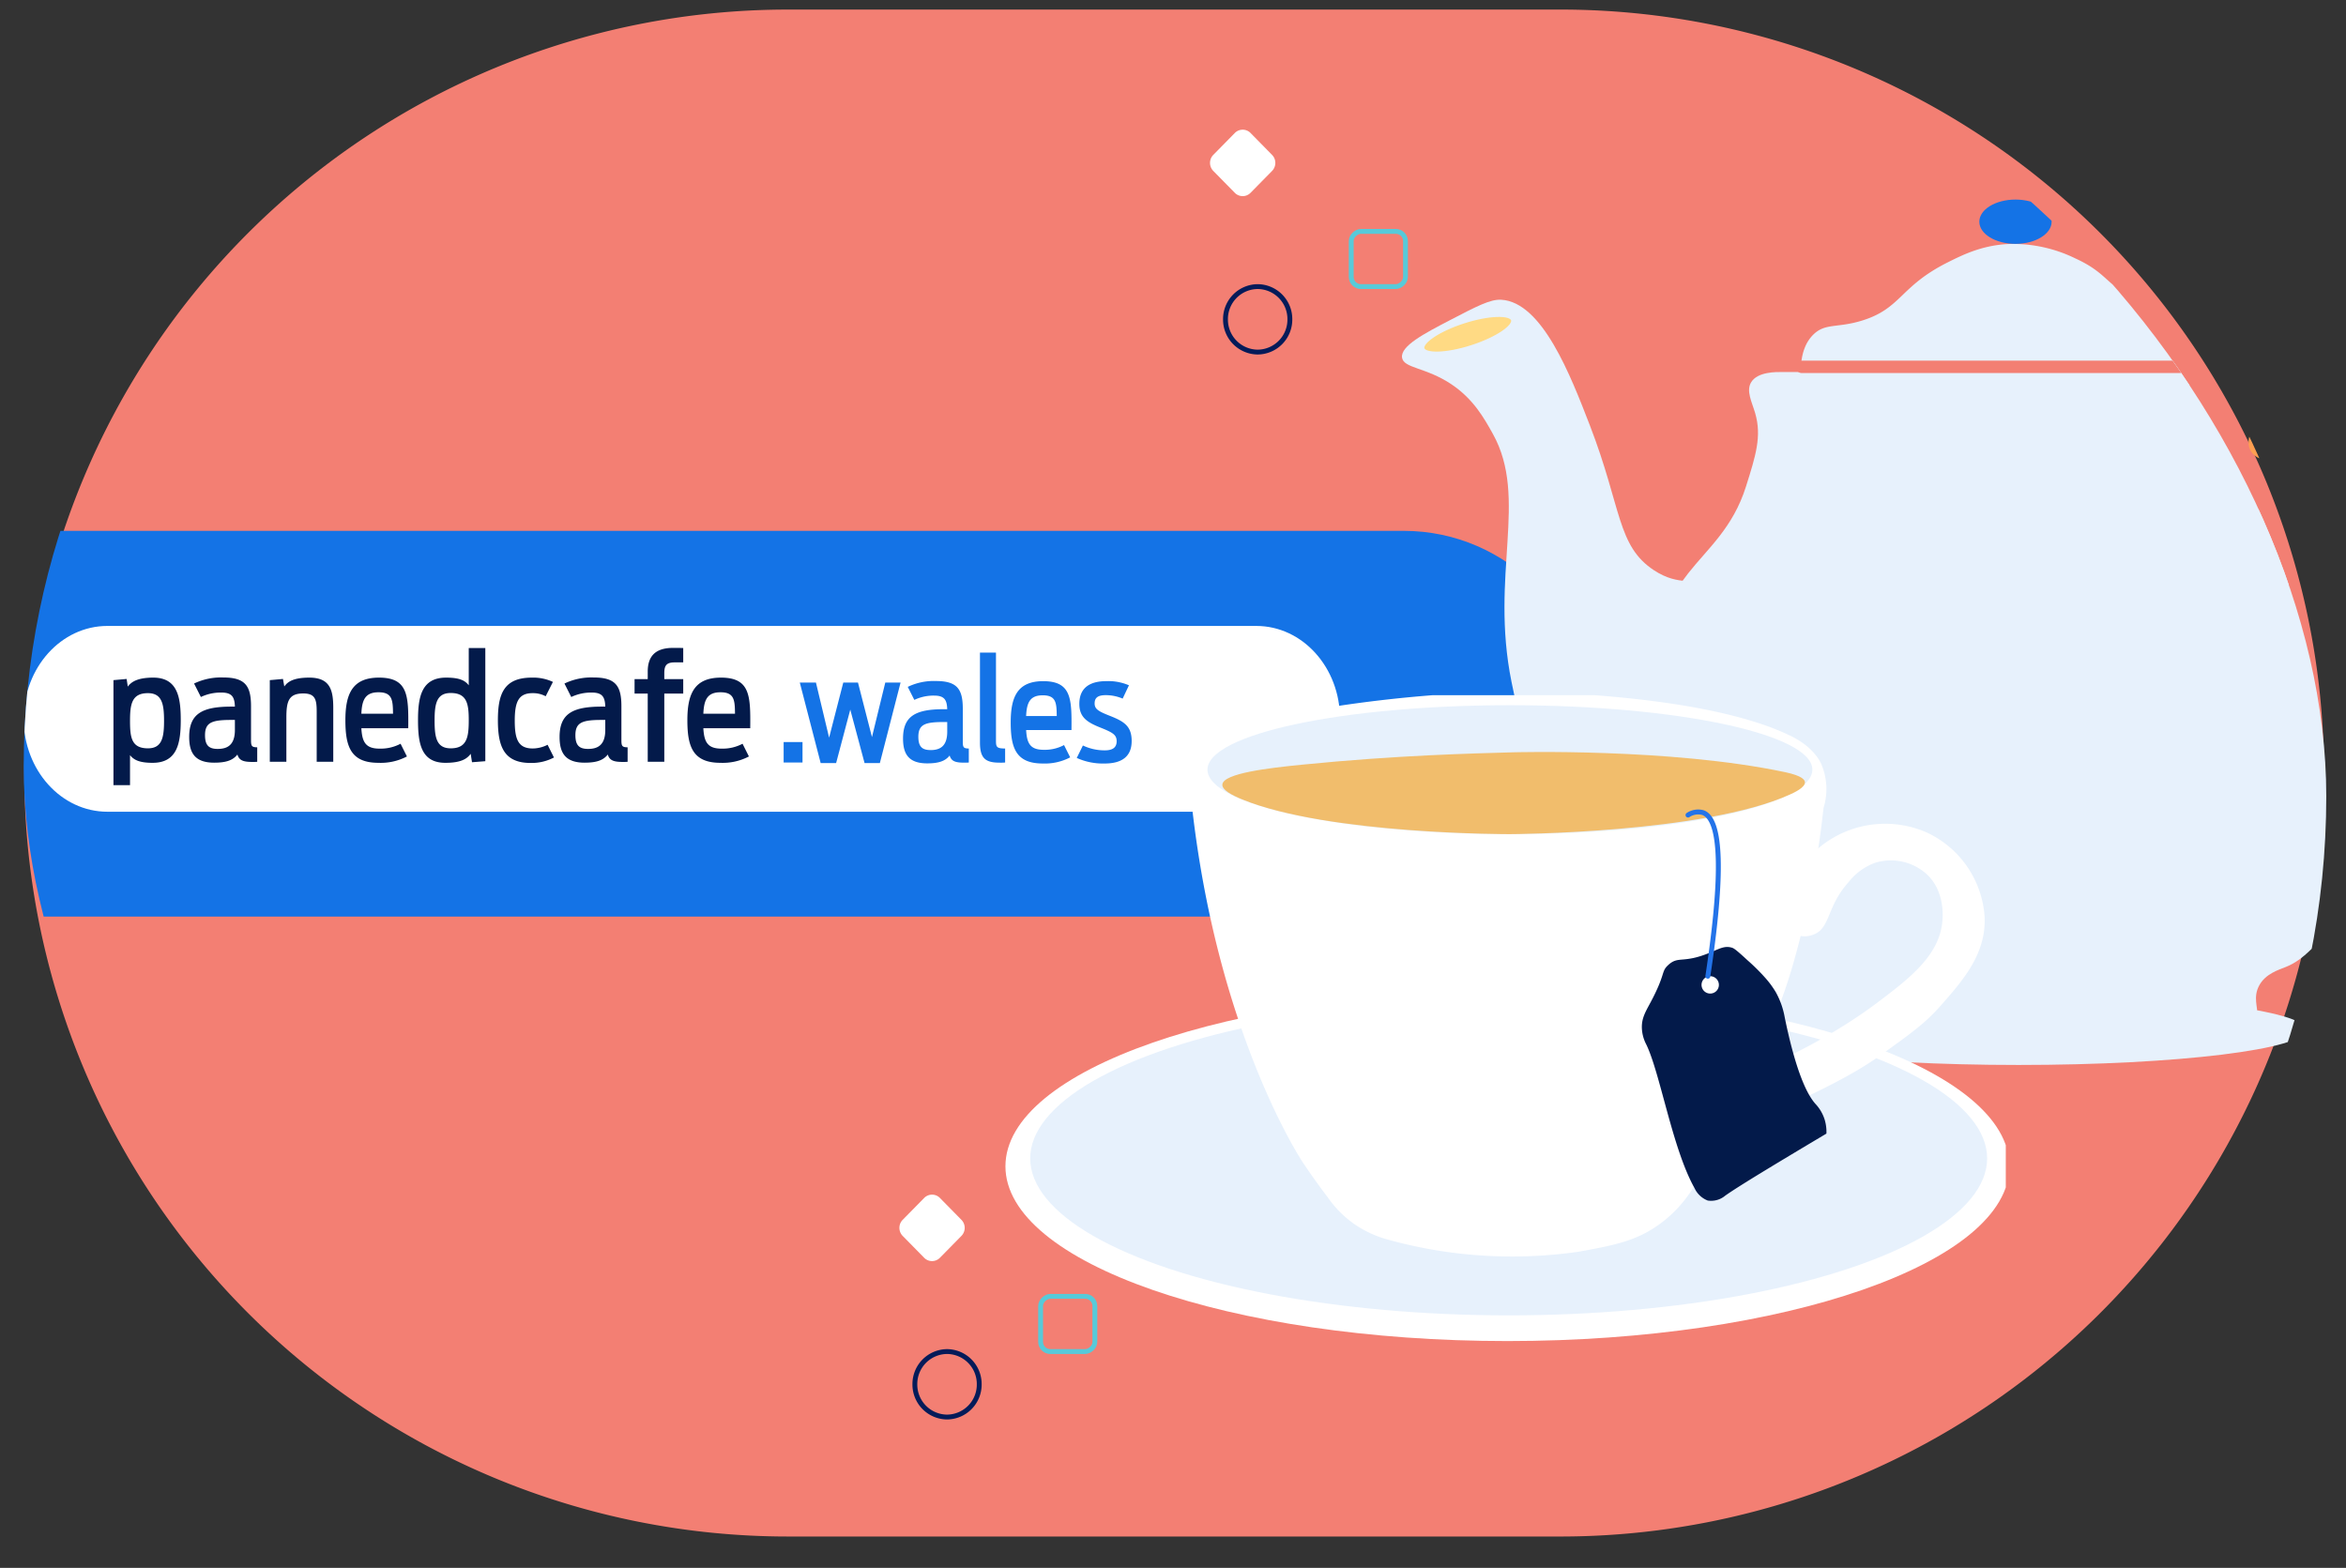 <svg xmlns="http://www.w3.org/2000/svg" xmlns:xlink="http://www.w3.org/1999/xlink" width="475.807" height="318" viewBox="0 0 475.807 318">
  <rect x="0" y="0" width="475.807" height="318" fill="#333333" stroke="none"/>
  <defs>
    <clipPath id="clip-path">
      <rect x="9" y="1" width="475.807" height="318" fill="none"/>
    </clipPath>
    <clipPath id="clip-path-2">
      <path id="Path_25073" data-name="Path 25073" d="M329.348,7.136H527.719c31.232,0,59.91,13.085,82.615,35.12,29.382,28.514,48.29,72.356,48.29,121.481,0,86.488-58.608,156.6-130.9,156.6H329.348c-62.959-11.6-130.9-70.112-130.9-156.6s56.392-126.249,130.9-152.015" transform="translate(-198.443 -7.136)" fill="#f37f73"/>
    </clipPath>
    <clipPath id="clip-path-3">
      <rect id="Rectangle_10731" data-name="Rectangle 10731" width="487.086" height="116.064" fill="#f37f73"/>
    </clipPath>
    <clipPath id="clip-path-4">
      <rect id="Rectangle_10735" data-name="Rectangle 10735" width="712.998" height="309.752" fill="#f37f73"/>
    </clipPath>
    <clipPath id="clip-path-5">
      <rect id="Rectangle_10737" data-name="Rectangle 10737" width="692.518" height="356.854" fill="#f37f73"/>
    </clipPath>
    <clipPath id="clip-path-6">
      <path id="Path_2" data-name="Path 2" d="M156.974,0a156.974,156.974,0,0,0,0,313.949H323.832A156.974,156.974,0,0,0,323.832,0Z" fill="none"/>
    </clipPath>
    <clipPath id="clip-path-7">
      <rect id="Rectangle_1222" data-name="Rectangle 1222" width="463" height="313" rx="156.5" transform="translate(1059 2708)" fill="#fff" stroke="#707070" stroke-width="1"/>
    </clipPath>
    <clipPath id="clip-path-8">
      <path id="Path_6" data-name="Path 6" d="M0,0H237.8V37.1H0Z" transform="translate(0.001)" fill="none"/>
    </clipPath>
    <clipPath id="clip-path-9">
      <rect id="Rectangle_1221" data-name="Rectangle 1221" width="114.756" height="37.105" fill="none"/>
    </clipPath>
    <clipPath id="clip-path-10">
      <rect id="Rectangle_1224" data-name="Rectangle 1224" width="467" height="325" rx="162.5" transform="translate(1059 2708)" fill="#fff" stroke="#707070" stroke-width="1"/>
    </clipPath>
    <clipPath id="clip-path-11">
      <rect id="Rectangle_1223" data-name="Rectangle 1223" width="245.743" height="175.524" fill="none"/>
    </clipPath>
    <clipPath id="clip-path-12">
      <rect id="Rectangle_14026" data-name="Rectangle 14026" width="203" height="131" transform="translate(0 -0.095)" fill="none"/>
    </clipPath>
  </defs>
  <g id="Group_29147" data-name="Group 29147" transform="translate(-272.352 1852)">
    <g id="Scroll_Group_1" data-name="Scroll Group 1" transform="translate(263.352 -1853)" clip-path="url(#clip-path)" style="isolation: isolate">
      <g id="Group_29146" data-name="Group 29146" transform="translate(-263.352 1853)">
        <g id="Group_1" data-name="Group 1" transform="translate(-788.936 -3626.271)">
          <path id="Path_28040" data-name="Path 28040" d="M154.852,0A154.852,154.852,0,0,1,309.7,154.852V310.78a154.852,154.852,0,1,1-309.7,0V154.852A154.852,154.852,0,0,1,154.852,0Z" transform="translate(1066.213 2085.913) rotate(-90)" fill="#f37f73"/>
          <g id="Mask_Group_25399" data-name="Mask Group 25399" transform="translate(1066.036 1773.314)" clip-path="url(#clip-path-2)">
            <g id="Group_26230" data-name="Group 26230" transform="translate(-206.366 -3446.573)">
              <g id="Group_26214" data-name="Group 26214" transform="translate(11.207 3574.211)">
                <g id="Group_26213" data-name="Group 26213" transform="translate(0 0)" clip-path="url(#clip-path-3)">
                  <path id="Path_25071" data-name="Path 25071" d="M82.754,163.059a26.892,26.892,0,1,1-26.892-26.945h0a26.919,26.919,0,0,1,26.89,26.945" transform="translate(-3.616 -136.114)" fill="#f37f73"/>
                </g>
              </g>
            </g>
          </g>
          <path id="Path_28508" data-name="Path 28508" d="M0,6.527H0A6.585,6.585,0,0,1,6.641,0a6.585,6.585,0,0,1,6.641,6.527,6.585,6.585,0,0,1-6.641,6.527A6.585,6.585,0,0,1,0,6.527Z" transform="translate(1322.892 1832.399) rotate(90)" fill="none" stroke="#051b59" stroke-miterlimit="10" stroke-width="0.984"/>
          <path id="Path_28509" data-name="Path 28509" d="M.674,5.023,5.11.662a2.329,2.329,0,0,1,3.254,0L12.8,5.023a2.234,2.234,0,0,1,0,3.2L8.364,12.581a2.329,2.329,0,0,1-3.254,0L.674,8.221a2.234,2.234,0,0,1,0-3.2" transform="translate(1319.945 1800.576) rotate(90)" fill="#fff"/>
          <rect id="Rectangle_14033" data-name="Rectangle 14033" width="11.197" height="11.005" rx="1.969" transform="translate(1346.344 1821.202) rotate(90)" fill="none" stroke="#57cad9" stroke-miterlimit="10" stroke-width="0.984"/>
          <path id="Path_28510" data-name="Path 28510" d="M0,6.527H0A6.585,6.585,0,0,1,6.641,0a6.585,6.585,0,0,1,6.641,6.527,6.585,6.585,0,0,1-6.641,6.527A6.585,6.585,0,0,1,0,6.527Z" transform="translate(1259.892 2048.399) rotate(90)" fill="none" stroke="#051b59" stroke-miterlimit="10" stroke-width="0.984"/>
          <path id="Path_28511" data-name="Path 28511" d="M.674,5.023,5.11.662a2.329,2.329,0,0,1,3.254,0L12.8,5.023a2.234,2.234,0,0,1,0,3.2L8.364,12.581a2.329,2.329,0,0,1-3.254,0L.674,8.221a2.234,2.234,0,0,1,0-3.2" transform="translate(1256.945 2016.576) rotate(90)" fill="#fff"/>
          <rect id="Rectangle_14034" data-name="Rectangle 14034" width="11.197" height="11.005" rx="1.969" transform="translate(1283.344 2037.202) rotate(90)" fill="none" stroke="#57cad9" stroke-miterlimit="10" stroke-width="0.984"/>
        </g>
        <g id="Group_2" data-name="Group 2" transform="translate(263.352 -1852.184)" clip-path="url(#clip-path-6)">
          <path id="Path_1" data-name="Path 1" d="M476.379,83.174c1.274,2.409-1.35,8.939-5.277,10.176-2.1.661-5.167-.006-5.9-2.349-.775-2.482,1.513-5.432,1.863-5.87,2.8-3.5,8.08-4.289,9.313-1.957" fill="#ff9f51"/>
        </g>
        <g id="Mask_Group_2" data-name="Mask Group 2" transform="translate(-781.842 -4561)" clip-path="url(#clip-path-7)">
          <path id="Path_3" data-name="Path 3" d="M48.7,289.892h288.71c21.118,0,38.238,17.515,38.238,39.121s-17.115,39.122-38.235,39.122H48.7c-21.121.006-38.237-17.512-38.237-39.119S27.574,289.9,48.7,289.9" transform="translate(1001.471 2526.777)" fill="#1473e6"/>
          <path id="Path_4" data-name="Path 4" d="M141.918,318.857H374.934c9.376,0,16.977,8.434,16.977,18.842s-7.6,18.841-16.977,18.841H141.918c-9.375,0-16.976-8.436-16.976-18.841s7.6-18.842,16.976-18.842" transform="translate(934.058 2517.1)" fill="#fff"/>
          <g id="Mask_Group_1" data-name="Mask Group 1" transform="translate(1075.584 2835.957)" clip-path="url(#clip-path-8)">
            <path id="Path_5" data-name="Path 5" d="M1.62,4.74H4.98V-1.35C5.76-.36,6.9.21,9.57.21c4.98,0,5.7-3.99,5.7-8.64,0-4.56-.6-8.64-5.58-8.64-2.91,0-4.38.72-5.16,1.83L4.29-16.8l-2.67.24ZM8.61-2.73c-3.33,0-3.63-2.19-3.63-5.55s.33-5.64,3.63-5.64c2.88,0,3.27,2.25,3.27,5.64C11.88-4.86,11.43-2.73,8.61-2.73ZM22.05.18c2.28,0,3.75-.42,4.71-1.65.36,1.23,1.26,1.5,3.06,1.5.3,0,.63,0,.96-.03V-2.94c-1.17,0-1.26-.3-1.26-1.53v-6.78c0-4.11-1.14-5.85-5.64-5.85a12.588,12.588,0,0,0-5.91,1.23l1.38,2.73a9.359,9.359,0,0,1,4.17-.9c2.16,0,2.67.93,2.73,2.85h-.66c-5.85,0-8.61,1.35-8.61,6.15C16.98-1.86,18.09.18,22.05.18Zm.72-2.79c-1.74,0-2.58-.66-2.58-2.79,0-2.67,1.53-3.09,5.43-3.09h.63v2.04C26.25-3.39,24.72-2.61,22.77-2.61ZM33.33,0h3.36V-8.94c0-3.3.45-4.92,3.42-4.92,2.46,0,2.73,1.26,2.73,3.72V0H46.2V-10.92c0-3.6-.63-6.15-4.86-6.15-3,0-4.32.72-5.07,1.8L36-16.8l-2.67.24ZM55.38.21a11.432,11.432,0,0,0,5.76-1.29L59.85-3.66a8.622,8.622,0,0,1-4.29.99c-2.82,0-3.51-1.38-3.66-4.14h9.51c.06-6.51.03-10.26-5.94-10.26-5.46,0-6.81,3.39-6.81,8.64C48.66-3.09,49.74.21,55.38.21Zm0-14.31c2.82,0,2.91,1.62,2.94,4.35H51.9C52.02-12.54,52.68-14.1,55.38-14.1ZM68.94.21c2.94,0,4.32-.69,5.13-1.83L74.34.09l2.7-.21V-23.07H73.68v7.56c-.78-1.02-1.95-1.56-4.59-1.56-5.01,0-5.7,3.96-5.7,8.61C63.39-3.84,63.96.21,68.94.21Zm1.08-2.94c-2.91,0-3.27-2.25-3.27-5.67,0-3.39.42-5.55,3.27-5.55,3.33,0,3.66,2.25,3.66,5.55C73.68-5.01,73.32-2.73,70.02-2.73ZM86.25.24A9.751,9.751,0,0,0,90.96-.87L89.67-3.45a6.8,6.8,0,0,1-3,.75c-2.97,0-3.66-1.86-3.66-5.64s.75-5.58,3.6-5.58a5.406,5.406,0,0,1,2.67.63l1.47-2.91a9.438,9.438,0,0,0-4.29-.87c-5.67,0-6.87,3.33-6.87,8.64C79.59-3.09,80.82.24,86.25.24ZM97.17.18c2.28,0,3.75-.42,4.71-1.65.36,1.23,1.26,1.5,3.06,1.5.3,0,.63,0,.96-.03V-2.94c-1.17,0-1.26-.3-1.26-1.53v-6.78c0-4.11-1.14-5.85-5.64-5.85a12.588,12.588,0,0,0-5.91,1.23l1.38,2.73a9.359,9.359,0,0,1,4.17-.9c2.16,0,2.67.93,2.73,2.85h-.66c-5.85,0-8.61,1.35-8.61,6.15C92.1-1.86,93.21.18,97.17.18Zm.72-2.79c-1.74,0-2.58-.66-2.58-2.79,0-2.67,1.53-3.09,5.43-3.09h.63v2.04C101.37-3.39,99.84-2.61,97.89-2.61Zm9.42-11.22h2.67V0h3.36V-13.83h3.84v-2.94h-3.84v-1.17c0-1.41.3-2.22,2.07-2.22h1.77v-2.91c-.36-.03-1.29-.03-2.07-.03-3.69,0-5.13,1.8-5.13,4.8v1.53h-2.67ZM124.74.21a11.432,11.432,0,0,0,5.76-1.29l-1.29-2.58a8.622,8.622,0,0,1-4.29.99c-2.82,0-3.51-1.38-3.66-4.14h9.51c.06-6.51.03-10.26-5.94-10.26-5.46,0-6.81,3.39-6.81,8.64C118.02-3.09,119.1.21,124.74.21Zm0-14.31c2.82,0,2.91,1.62,2.94,4.35h-6.42C121.38-12.54,122.04-14.1,124.74-14.1Z" transform="translate(0.001 27.552)" fill="#031a4a"/>
          </g>
          <g id="Group_4" data-name="Group 4" transform="translate(1211.709 2838.518)">
            <g id="Group_3" data-name="Group 3" clip-path="url(#clip-path-9)">
              <path id="Path_7" data-name="Path 7" d="M1.421,0H5.249V-4.147H1.421ZM8.932.116h3.132L14.935-10.73,17.835.116h3.1l4.2-16.327h-3.1l-2.7,11.049L16.5-16.211H13.514L10.643-5.046,7.975-16.211H4.7ZM30.537.174c2.2,0,3.625-.406,4.553-1.595.348,1.189,1.218,1.45,2.958,1.45.29,0,.609,0,.928-.029V-2.842c-1.131,0-1.218-.29-1.218-1.479v-6.554c0-3.973-1.1-5.655-5.452-5.655a12.169,12.169,0,0,0-5.713,1.189L27.927-12.7a9.047,9.047,0,0,1,4.031-.87c2.088,0,2.581.9,2.639,2.755h-.638c-5.655,0-8.323,1.3-8.323,5.945C25.636-1.8,26.709.174,30.537.174Zm.7-2.7c-1.682,0-2.494-.638-2.494-2.7,0-2.581,1.479-2.987,5.249-2.987H34.6v1.972C34.6-3.277,33.118-2.523,31.233-2.523ZM46.342,0V-2.842c-1.769,0-1.856-.348-1.856-1.624V-22.3H41.238V-4.06c0,3.132,1.044,4.089,3.944,4.089A9.774,9.774,0,0,0,46.342,0Zm7.627.2a11.051,11.051,0,0,0,5.568-1.247L58.29-3.538a8.334,8.334,0,0,1-4.147.957c-2.726,0-3.393-1.334-3.538-4H59.8c.058-6.293.029-9.918-5.742-9.918-5.278,0-6.583,3.277-6.583,8.352C47.473-2.987,48.517.2,53.969.2Zm0-13.833c2.726,0,2.813,1.566,2.842,4.205H50.6C50.721-12.122,51.359-13.63,53.969-13.63ZM66.555.2c3.451,0,5.452-1.421,5.452-4.553,0-3.016-1.508-3.973-4.466-5.133-2.291-.9-3.045-1.363-3.045-2.494,0-1.073.551-1.682,2.233-1.682a8.753,8.753,0,0,1,3.451.7l1.276-2.7a10.557,10.557,0,0,0-4.611-.841c-3.335,0-5.452,1.363-5.452,4.611,0,2.668,1.508,3.712,4.292,4.814,2.465.986,3.277,1.45,3.277,2.755s-.841,1.856-2.407,1.856a10.241,10.241,0,0,1-4.437-.986L60.871-.928A12.807,12.807,0,0,0,66.555.2Z" transform="translate(-0.001 25.139)" fill="#1473e6"/>
            </g>
          </g>
        </g>
        <g id="Mask_Group_3" data-name="Mask Group 3" transform="translate(-781.842 -4561)" clip-path="url(#clip-path-10)">
          <g id="Group_6" data-name="Group 6" transform="translate(1338.534 2749.477)">
            <g id="Group_5" data-name="Group 5" clip-path="url(#clip-path-11)">
              <path id="Path_8" data-name="Path 8" d="M123.254,121.112c4.027-5.118,9.077-9.211,11.729-17.594,1.992-6.3,3.231-10.213,1.885-14.871-.666-2.3-1.885-4.519-.838-6.284,1.295-2.182,5.121-2.1,6.284-2.095,31.146.178,62.291-3.24,93.417-2.095,1.1.04,3.946.132,5.865,2.095,3.247,3.322,1.595,9.724,1.257,11.311-4.117,19.312,32.058,49.247,24.716,77.5-1.7,6.527-6.238,14.971-11.729,21.364-5.185,6.036-7.777,9.053-11.311,10.473-1.577.633-4.156,1.4-5.446,3.77s-.244,4.439-.419,5.865c-.877,7.153-33.37,7.012-66.816,7.75-11.744.259-25.776.674-30.79-7.331-1.887-3.013-1.129-5.127-4.189-9.216-4.575-6.113-9.454-5.982-14.662-11.311-3.727-3.814-5.094-7.836-6.7-12.567-4.748-13.968-5.945-39.356,7.75-56.762" transform="translate(-65.219 -45.289)" fill="#e7f1fc"/>
              <path id="Path_9" data-name="Path 9" d="M.016,60.219c.3,2.2,4.851,1.942,10.054,5.446,4.461,3,6.627,6.9,8.378,10.054,7.248,13.044-.632,28.555,3.77,50.269,1.5,7.4,4.434,21.875,16.338,28.486.768.426,11.371,6.121,20.527,1.676,15.814-7.678,15.737-39.989,4.189-48.594-4.259-3.174-6.846-.713-12.148-4.189C43.6,98.436,44.577,90.713,38.137,74.043c-3.954-10.234-9.69-25.082-18.013-25.554-2.187-.124-4.949,1.314-10.473,4.189C4.586,55.315-.31,57.864.016,60.219" transform="translate(0 -28.173)" fill="#e7f1fc"/>
              <path id="Path_10" data-name="Path 10" d="M193.491,51.631c-.642-3.8-.832-8.781,2.095-11.729,2.453-2.471,4.9-1.307,10.054-2.932,7.86-2.479,7.555-6.884,17.175-11.729,3.206-1.615,7.137-3.544,12.567-3.77A28.767,28.767,0,0,1,248.787,24.4c6.718,3.08,6.189,5.544,12.567,8.378,6.66,2.96,9.177,1.135,13.153,3.991,2.546,1.829,5.459,5.411,6.536,13.184l-87.552,1.676" transform="translate(-112.207 -12.463)" fill="#e7f1fc"/>
              <path id="Path_11" data-name="Path 11" d="M418.548,115.89c5.193-.9,6.24-8.428,14.662-23.878,5.941-10.9,8.237-12.318,9.635-12.986,7.4-3.536,18.7.071,24.3,7.54,7.53,10.054,2.194,23.748.838,27.229-4.416,11.333-9.643,8.715-20.946,25.554-7.512,11.192-3.668,10.061-14.243,28.067-2.132,3.63-4.106,6.772-2.932,8.378,1.867,2.555,11.278.654,17.175-4.608,7.222-6.444,4.356-13.627,8.8-25.135,6.776-17.557,18.928-15.044,25.135-31,4.055-10.427,4.5-25.993-4.608-37.283-7.044-8.728-19.734-14.818-30.58-12.148-5.494,1.352-10.269,4.891-12.148,6.284a47.391,47.391,0,0,0-10.054,10.473c-7.793,10.411-17.2,22.984-12.986,29.743a8.429,8.429,0,0,0,7.959,3.77" transform="translate(-237.982 -37.763)" fill="#e7f1fc"/>
              <path id="Path_12" data-name="Path 12" d="M28.2,56.66c-.478-1.483-5.015-1.348-10.135.3s-8.882,4.188-8.4,5.672,5.016,1.348,10.135-.3,8.882-4.188,8.4-5.672" transform="translate(-5.589 -32.326)" fill="#1473e6"/>
              <path id="Path_13" data-name="Path 13" d="M28.2,56.66c-.478-1.483-5.015-1.348-10.135.3s-8.882,4.188-8.4,5.672,5.016,1.348,10.135-.3S28.676,58.144,28.2,56.66Z" transform="translate(-5.589 -32.326)" fill="#ffda84" stroke="#e7f1fc" stroke-miterlimit="10" stroke-width="1"/>
              <path id="Path_14" data-name="Path 14" d="M294.2,4.492c0,2.481-3.282,4.492-7.331,4.492s-7.331-2.011-7.331-4.492S282.819,0,286.868,0,294.2,2.011,294.2,4.492" transform="translate(-162.436)" fill="#1473e6"/>
              <path id="Path_15" data-name="Path 15" d="M279.765,78H191.794a1.257,1.257,0,0,0,0,2.513h87.971a1.257,1.257,0,1,0,0-2.513" transform="translate(-110.719 -45.325)" fill="#f37f73"/>
              <path id="Path_16" data-name="Path 16" d="M275.994,392.122c0,3.933-26.07,7.121-58.229,7.121s-58.229-3.188-58.229-7.121S185.607,385,217.766,385s58.229,3.188,58.229,7.122" transform="translate(-92.705 -223.719)" fill="#e7f1fc"/>
            </g>
          </g>
        </g>
        <g id="Group_8" data-name="Group 8" transform="translate(476.281 -1711.864)">
          <g id="Group_29139" data-name="Group 29139" transform="translate(-0.123 0.959)" clip-path="url(#clip-path-12)">
            <path id="Path_28485" data-name="Path 28485" d="M203.627,156.447c0,19.576-45.583,35.446-101.814,35.446S0,176.024,0,156.447,45.583,121,101.814,121s101.814,15.87,101.814,35.446" transform="translate(0.113 -60.988)" fill="#fff"/>
            <path id="Path_28486" data-name="Path 28486" d="M204.08,156.338c0,17.859-43.67,32.336-97.54,32.336S9,174.2,9,156.338,52.67,124,106.54,124s97.54,14.477,97.54,32.336" transform="translate(-4.362 -62.48)" fill="#e7f1fc"/>
            <ellipse id="Ellipse_4434" data-name="Ellipse 4434" cx="97.54" cy="32.336" rx="97.54" ry="32.336" transform="translate(4.638 61.522)" fill="none" stroke="#fff" stroke-miterlimit="10" stroke-width="1"/>
            <path id="Path_28487" data-name="Path 28487" d="M75.872,14.581c3.135-6.64,11.955-8.612,16.592-9.553A267.786,267.786,0,0,1,138.72,0s39.152-.183,57.82,9.05c4.122,2.039,5.564,4.58,6.033,5.531a12.889,12.889,0,0,1,.5,9.05A187.537,187.537,0,0,1,197.043,54.8c-3.289,11.595-8.058,21.3-17.6,40.725-1.824,3.713-4.123,8.268-9.05,12.067s-9.689,4.705-17.095,6.033a94.143,94.143,0,0,1-38.714-2.514,22.187,22.187,0,0,1-6.536-3.017,21.743,21.743,0,0,1-5.531-5.531c-1.246-1.639-3.022-4.047-5.028-7.039,0,0-17.551-26.173-22.625-73.406a13.75,13.75,0,0,1,1.006-7.542" transform="translate(-37.045 -0.824)" fill="#fff"/>
            <path id="Path_28488" data-name="Path 28488" d="M303.737,60.169a20.954,20.954,0,0,1,24.134-5.028,20.349,20.349,0,0,1,11.564,17.095c.3,7.515-4.425,12.864-9.05,18.1-2.959,3.35-5.827,5.417-11.564,9.553-6.764,4.876-14.23,8.279-29.161,15.083-2.121.967-4.36,1.956-5.531,1.006-1.977-1.605-.554-8.454,3.52-11.061a7.243,7.243,0,0,1,2.514-1.006c7.012-1.4,19.6-8.408,27.15-14.078,6.768-5.085,13.131-9.865,13.575-17.095.063-1.024.351-5.715-3.017-9.05a10.846,10.846,0,0,0-10.558-2.514,12.071,12.071,0,0,0-5.531,4.022c-4.435,4.954-3.6,9.251-7.039,10.558a4.675,4.675,0,0,1-4.525-.5c-2.658-2.4-.546-10.344,3.519-15.083" transform="translate(-140.723 -27.306)" fill="#fff"/>
            <path id="Path_28489" data-name="Path 28489" d="M105.422,142.563c-10.257,6.113-17.706,10.6-20.5,12.57a4.45,4.45,0,0,1-3.565,1.006,4.89,4.89,0,0,1-2.674-2.514c-4.5-8.011-6.96-23.323-9.8-29.161a7.76,7.76,0,0,1-.891-3.52c0-1.913.807-3.2,1.783-5.028,3.117-5.851,2.068-6.157,3.565-7.542,2.091-1.934,2.933-.223,8.468-2.514,1.866-.772,2.978-1.467,4.457-1.006.341.106.7.272,3.12,2.514a42.085,42.085,0,0,1,3.565,3.52,18.73,18.73,0,0,1,2.228,3.017,16.282,16.282,0,0,1,1.783,5.028c.677,3.264,2.863,13.818,6.239,17.6a8.259,8.259,0,0,1,1.882,3.232,8.632,8.632,0,0,1,.346,2.8" transform="translate(61.194 -53.733)" fill="#031a4a"/>
            <path id="Path_28490" data-name="Path 28490" d="M204.179,18.573c0,7.219-27.463,13.072-61.34,13.072S81.5,25.793,81.5,18.573,108.963,5.5,142.84,5.5s61.34,5.853,61.34,13.072" transform="translate(-40.411 -3.559)" fill="#e7f1fc"/>
            <path id="Path_28491" data-name="Path 28491" d="M202.635,32.981c-17.464,7.92-56.814,8.045-56.814,8.045s-36.74.116-54.3-7.039c-2.253-.918-4.1-1.969-4.022-3.017.173-2.294,9.5-3.364,16.089-4.022,19.59-1.959,35.053-2.292,42.737-2.514,0,0,31.935-.921,55.306,4.022,3.544.75,3.982,1.592,4.022,2.011.107,1.1-2.226,2.155-3.017,2.514" transform="translate(-43.392 -12.939)" fill="#f1bd6c"/>
            <path id="Path_28492" data-name="Path 28492" d="M117.5,118.261a1.76,1.76,0,1,0,1.76-1.76,1.76,1.76,0,0,0-1.76,1.76" transform="translate(23.793 -59.597)" fill="#fff"/>
            <path id="Path_28493" data-name="Path 28493" d="M122.287,83.542Q127,52.408,121.282,50.358a3.707,3.707,0,0,0-3.017.5" transform="translate(20.287 -26.638)" fill="none" stroke="#2373e9" stroke-linecap="round" stroke-miterlimit="10" stroke-width="1"/>
          </g>
        </g>
      </g>
    </g>
  </g>
</svg>

